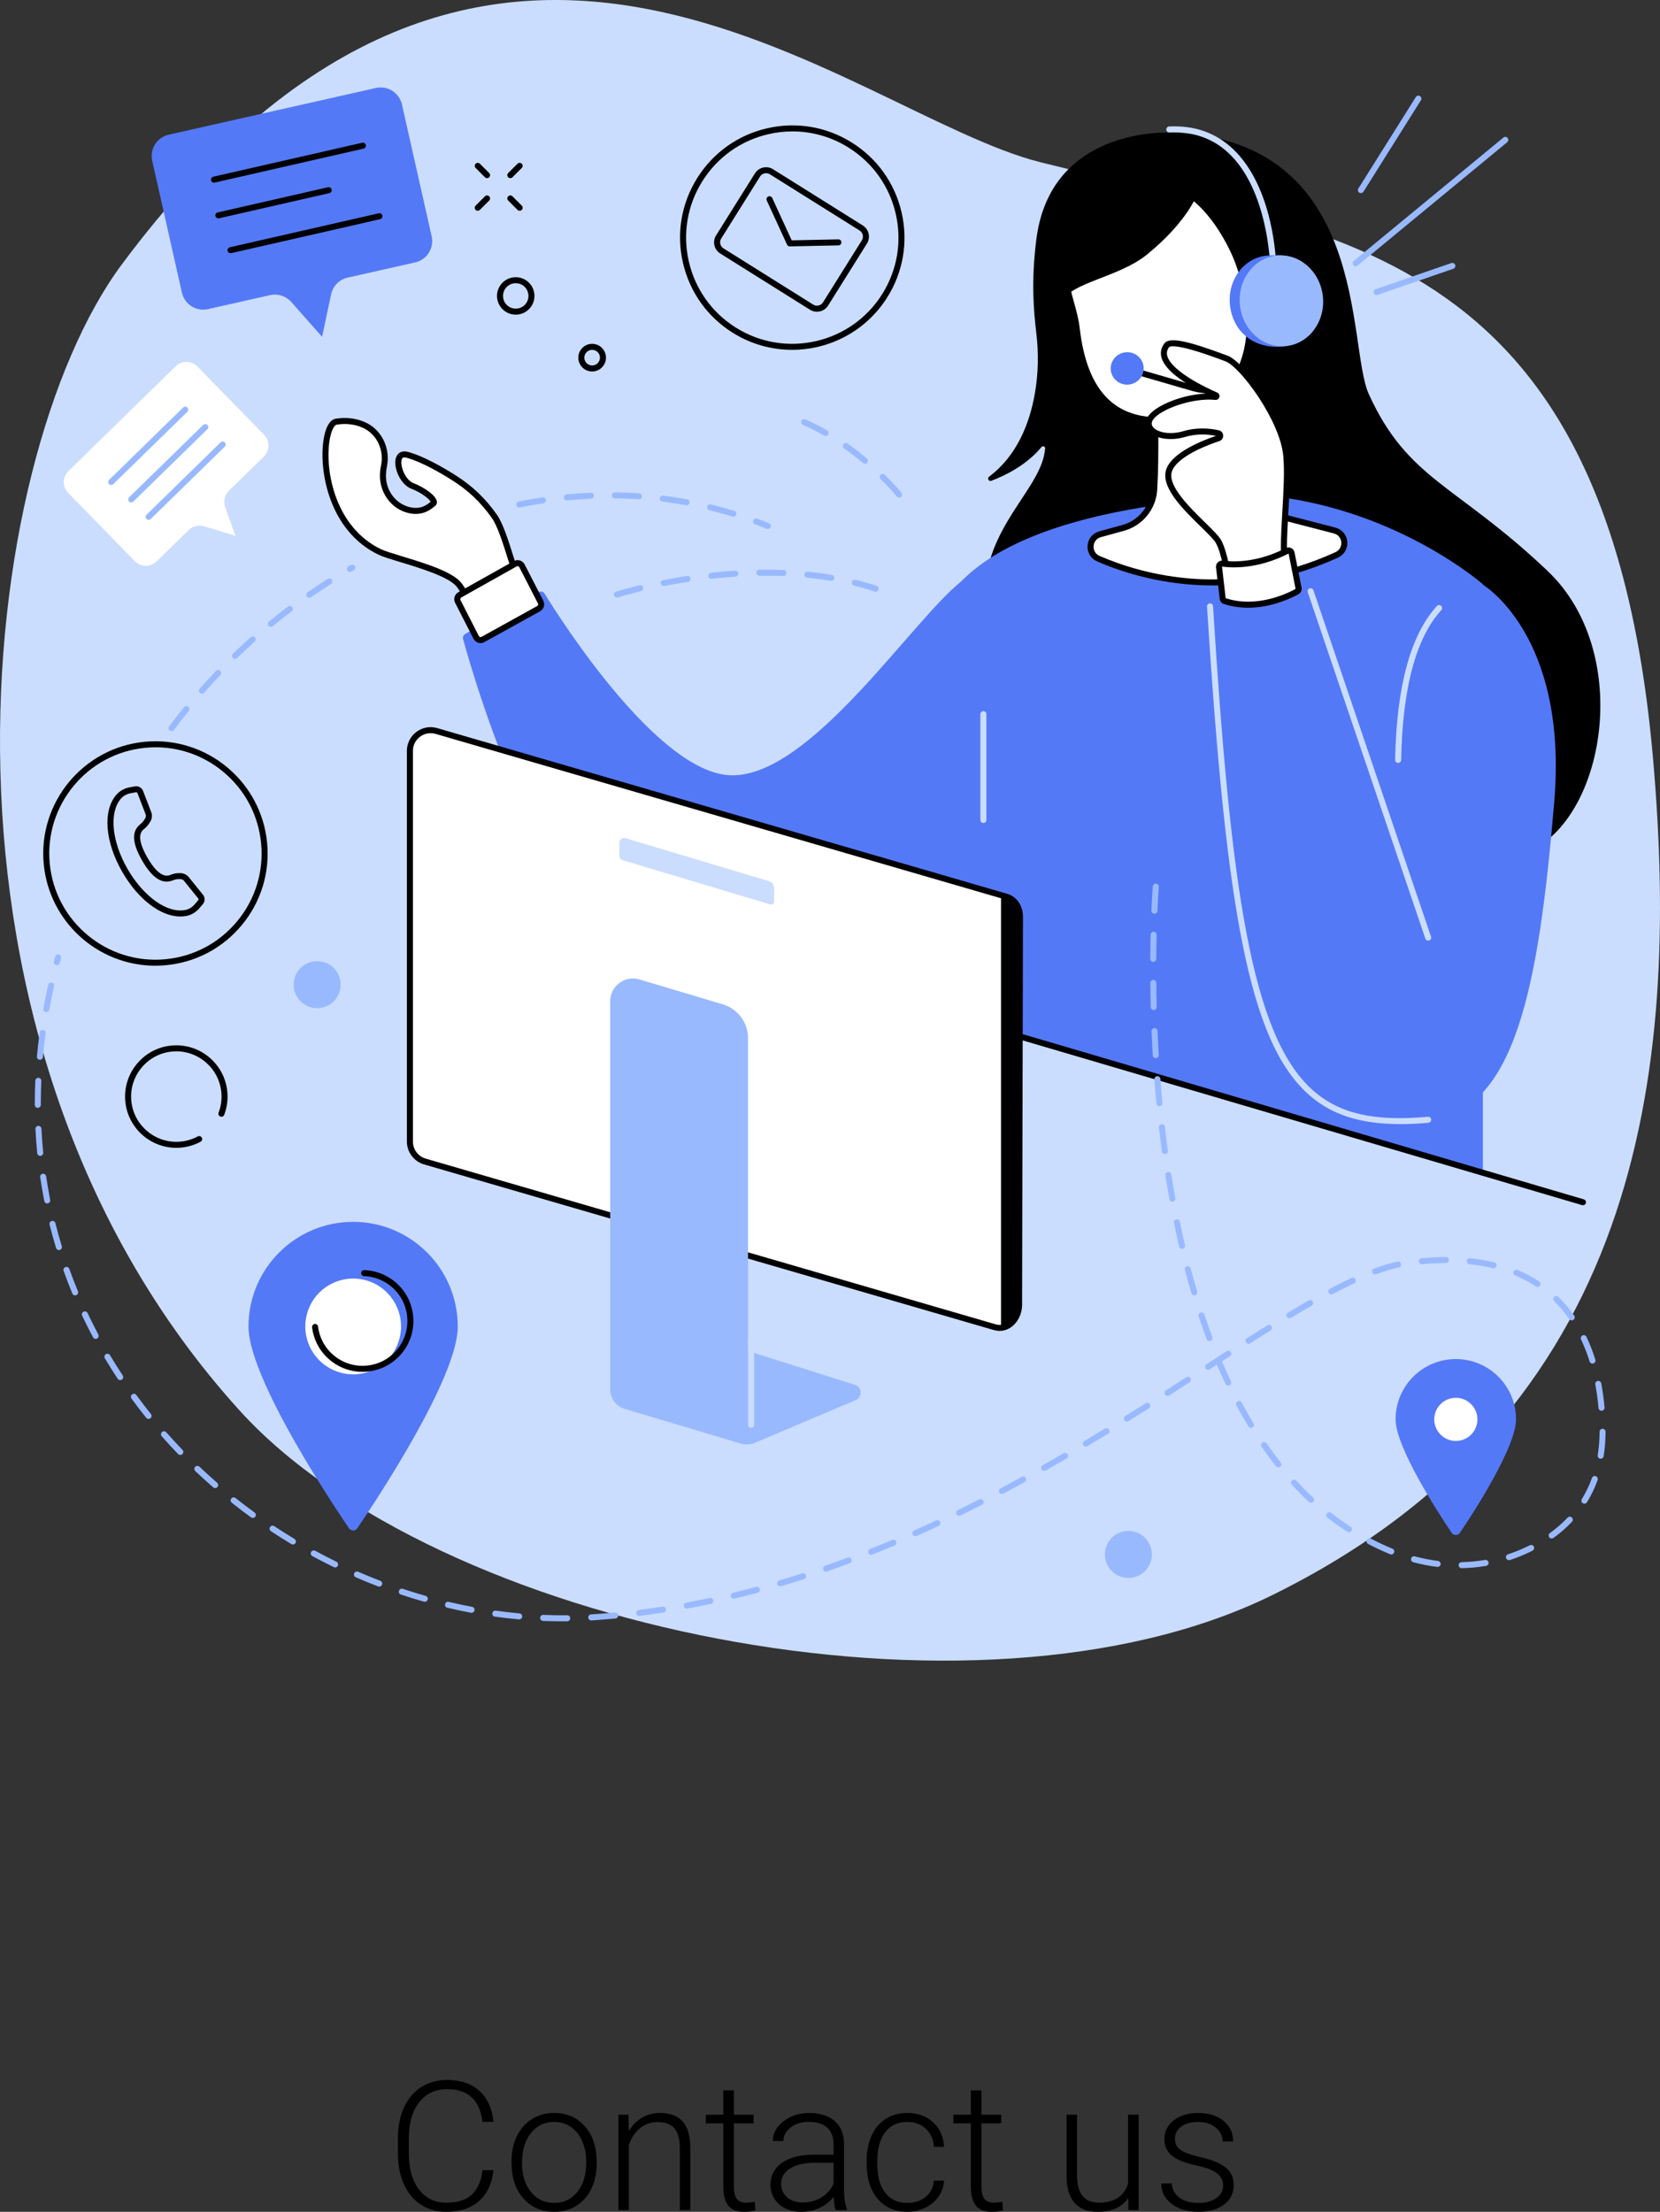 <?xml version="1.0" encoding="UTF-8"?><svg id="Layer_2" xmlns="http://www.w3.org/2000/svg" viewBox="0 0 828.01 1102.83"><rect x="0" y="0" width="828.01" height="1102.83" fill="#333333" stroke="none"/><defs><style>.cls-1{fill:#99b9ff;}.cls-2{fill:#fff;}.cls-3{fill:#caddff;}.cls-4{fill:#5479f7;}</style></defs><g id="Text"><path d="M246.14,1082c-.73,6.74-3.14,11.89-7.23,15.47-4.09,3.57-9.53,5.36-16.33,5.36-4.75,0-8.94-1.19-12.59-3.56-3.65-2.37-6.47-5.73-8.46-10.09s-3-9.32-3.03-14.92v-8.31c0-5.68,1-10.72,2.99-15.12s4.86-7.79,8.59-10.17c3.74-2.39,8.04-3.58,12.9-3.58,6.86,0,12.27,1.85,16.24,5.54,3.97,3.69,6.28,8.8,6.92,15.34h-5.45c-1.35-10.87-7.25-16.3-17.71-16.3-5.8,0-10.42,2.17-13.87,6.51-3.44,4.34-5.16,10.34-5.16,17.99v7.83c0,7.39,1.68,13.28,5.03,17.68,3.35,4.4,7.89,6.6,13.6,6.6s9.92-1.35,12.79-4.06c2.87-2.71,4.64-6.77,5.32-12.19h5.45Z"/><path d="M255.15,1077.47c0-4.57.89-8.69,2.66-12.35,1.77-3.66,4.28-6.51,7.52-8.55,3.24-2.04,6.91-3.05,11.01-3.05,6.33,0,11.46,2.22,15.38,6.66,3.93,4.44,5.89,10.32,5.89,17.64v1.1c0,4.6-.89,8.74-2.66,12.41-1.77,3.68-4.27,6.51-7.49,8.5-3.22,1.99-6.9,2.99-11.03,2.99-6.3,0-11.42-2.22-15.36-6.66s-5.91-10.32-5.91-17.64v-1.05ZM260.42,1078.92c0,5.68,1.47,10.35,4.42,14,2.95,3.65,6.8,5.47,11.58,5.47s8.59-1.82,11.54-5.47c2.95-3.65,4.42-8.46,4.42-14.44v-1.01c0-3.63-.67-6.96-2.02-9.98-1.35-3.02-3.24-5.35-5.67-7.01-2.43-1.65-5.21-2.48-8.35-2.48-4.69,0-8.51,1.84-11.47,5.52-2.96,3.68-4.44,8.49-4.44,14.44v.97Z"/><path d="M313.47,1054.4l.18,8.13c1.79-2.93,4.01-5.16,6.68-6.7,2.67-1.54,5.61-2.31,8.83-2.31,5.1,0,8.89,1.44,11.38,4.31,2.49,2.87,3.75,7.18,3.78,12.92v31.2h-5.23v-31.25c-.03-4.25-.93-7.41-2.7-9.49-1.77-2.08-4.61-3.12-8.5-3.12-3.25,0-6.13,1.02-8.63,3.05-2.51,2.04-4.36,4.78-5.56,8.24v32.56h-5.23v-47.55h5.01Z"/><path d="M366.07,1042.23v12.17h9.84v4.31h-9.84v31.72c0,2.64.48,4.6,1.43,5.9.95,1.29,2.54,1.94,4.77,1.94.88,0,2.3-.15,4.26-.44l.22,4.27c-1.38.49-3.25.74-5.62.74-3.6,0-6.23-1.05-7.87-3.14-1.64-2.09-2.46-5.18-2.46-9.25v-31.73h-8.75v-4.31h8.75v-12.17h5.27Z"/><path d="M416.82,1101.95c-.53-1.49-.86-3.71-1.01-6.64-1.85,2.4-4.2,4.26-7.05,5.56-2.86,1.3-5.88,1.96-9.08,1.96-4.57,0-8.27-1.27-11.1-3.82-2.83-2.55-4.24-5.77-4.24-9.67,0-4.63,1.93-8.29,5.78-10.99,3.85-2.7,9.22-4.04,16.11-4.04h9.54v-5.41c0-3.4-1.05-6.07-3.14-8.02-2.1-1.95-5.15-2.92-9.16-2.92-3.66,0-6.69.94-9.1,2.81-2.4,1.88-3.6,4.13-3.6,6.77l-5.27-.04c0-3.78,1.76-7.05,5.27-9.82,3.52-2.77,7.84-4.15,12.96-4.15s9.48,1.33,12.55,3.98c3.06,2.65,4.64,6.35,4.72,11.1v22.5c0,4.6.48,8.04,1.45,10.33v.53h-5.62ZM400.3,1098.17c3.52,0,6.66-.85,9.43-2.55,2.77-1.7,4.78-3.97,6.04-6.81v-10.46h-9.4c-5.24.06-9.35,1.02-12.3,2.88-2.96,1.86-4.44,4.42-4.44,7.67,0,2.67.99,4.88,2.97,6.64,1.98,1.76,4.55,2.64,7.71,2.64Z"/><path d="M452.6,1098.39c3.66,0,6.73-1.03,9.21-3.1,2.47-2.07,3.82-4.74,4.02-8.02h5.05c-.15,2.9-1.05,5.54-2.72,7.93-1.67,2.39-3.89,4.26-6.66,5.6-2.77,1.35-5.73,2.02-8.9,2.02-6.24,0-11.18-2.17-14.83-6.5-3.65-4.34-5.47-10.17-5.47-17.49v-1.58c0-4.69.82-8.83,2.46-12.44,1.64-3.6,3.99-6.39,7.05-8.35,3.06-1.96,6.64-2.94,10.75-2.94,5.21,0,9.51,1.55,12.9,4.66,3.38,3.11,5.19,7.19,5.43,12.26h-5.05c-.23-3.72-1.58-6.72-4.02-9.01-2.45-2.29-5.53-3.43-9.25-3.43-4.75,0-8.43,1.71-11.05,5.14-2.62,3.43-3.93,8.23-3.93,14.41v1.54c0,6.06,1.31,10.8,3.93,14.19,2.62,3.4,6.32,5.1,11.1,5.1Z"/><path d="M489.55,1042.23v12.17h9.84v4.31h-9.84v31.72c0,2.64.48,4.6,1.43,5.9.95,1.29,2.54,1.94,4.77,1.94.88,0,2.3-.15,4.26-.44l.22,4.27c-1.38.49-3.25.74-5.62.74-3.6,0-6.23-1.05-7.87-3.14-1.64-2.09-2.46-5.18-2.46-9.25v-31.73h-8.75v-4.31h8.75v-12.17h5.27Z"/><path d="M562.77,1095.93c-3.16,4.6-8.22,6.9-15.16,6.9-5.07,0-8.92-1.47-11.56-4.42-2.64-2.94-3.98-7.3-4.04-13.07v-30.94h5.23v30.28c0,9.05,3.66,13.58,10.99,13.58s12.44-3.15,14.46-9.45v-34.41h5.27v47.55h-5.1l-.09-6.02Z"/><path d="M610.1,1089.86c0-2.61-1.05-4.7-3.14-6.28-2.09-1.58-5.25-2.82-9.47-3.71-4.22-.89-7.49-1.92-9.82-3.08-2.33-1.16-4.06-2.57-5.19-4.24-1.13-1.67-1.69-3.69-1.69-6.06,0-3.75,1.57-6.85,4.7-9.29,3.13-2.45,7.15-3.67,12.04-3.67,5.3,0,9.56,1.31,12.77,3.93,3.21,2.62,4.81,6.04,4.81,10.26h-5.27c0-2.78-1.16-5.1-3.49-6.94-2.33-1.85-5.27-2.77-8.81-2.77s-6.23.77-8.33,2.31c-2.09,1.54-3.14,3.54-3.14,6s.87,4.21,2.61,5.52c1.74,1.3,4.92,2.5,9.54,3.58,4.61,1.08,8.07,2.24,10.37,3.47,2.3,1.23,4.01,2.71,5.12,4.44,1.11,1.73,1.67,3.82,1.67,6.28,0,4.01-1.62,7.22-4.86,9.62-3.24,2.4-7.46,3.6-12.68,3.6-5.54,0-10.03-1.34-13.47-4.02s-5.16-6.07-5.16-10.17h5.27c.21,3.08,1.5,5.47,3.89,7.19,2.39,1.71,5.54,2.57,9.47,2.57,3.66,0,6.62-.81,8.88-2.42,2.26-1.61,3.38-3.65,3.38-6.11Z"/></g><g id="Illustration"><g id="Contact_us"><path class="cls-3" d="M634.25,795.5c-147.83,72.56-416.93,15.71-514.8-92.28C-47.95,518.52-11.58,229.11,60.73,131.89c184-247.38,361.61-75.45,458.03-51.05,142.24,35.99,283.04,36.77,305.79,297.56,13.7,157.07-6.31,326.79-190.3,417.1Z"/><path d="M772,284.73c-45.61-43.33-69.72-45.28-89.27-88.29-10.99-24.17.98-126.41-97.74-130.32-12.73-.5-61.68,2.17-68.09,53.43-2.58,20.65-1.35,35.02.02,46.59,1.18,9.98,1.01,20.09-.72,29.99-2.55,14.59-8.72,30.98-22.84,41.54-1.09.82-.15,2.54,1.13,2.05,7.33-2.78,17.65-7.96,25.02-16.83.65-.79,1.93-.23,1.8.78-.06.47-.12.95-.18,1.43-2.84,21.67-37.79,43.33-28.02,85.36,9.77,42.03,233.92,131.95,271.06,113.38,37.14-18.57,49.84-99.2,7.82-139.11Z"/><path class="cls-4" d="M739.69,291.34s-41.39-36.42-104.31-43.87c0,0-109.27-.83-153.15,39.74s-70.36,131.62-67.88,199.51l325.33,98.51v-293.88Z"/><path class="cls-4" d="M605.99,301.69s26.08,6.62,45.12-7.45l51.33,152.32s-25.27-144.14,36.82-155.31c0,0,43,24.92,36,108.49-7.7,91.87-19.42,154.85-62.88,158.58-43.46,3.73-94.79-12.83-106.38-256.62Z"/><path class="cls-4" d="M232.01,316.13l36.64-20.92c1.04-.59,2.35-.26,2.98.76,7.94,12.88,56.73,89.65,92.98,90.6,39.57,1.04,90.4-77.42,114.75-96.56l32.41,104.5s-61.13,85.95-171.72,90.16c-61.42,2.34-104.3-148.54-109.07-166.04-.26-.97.16-2,1.04-2.5Z"/><path class="cls-3" d="M698.48,560.48c-19.65,0-33.85-4.51-45-14.09-15.5-13.31-25.93-36.79-33.79-76.14-7.22-36.16-12.5-86.35-17.62-167.83-.05-.83.58-1.54,1.4-1.59.81-.05,1.54.58,1.59,1.4,8.76,139.28,18.96,214.93,50.37,241.89,13.16,11.3,30.15,15.1,56.81,12.71.81-.07,1.55.54,1.63,1.36.07.82-.54,1.55-1.36,1.63-4.96.44-9.63.67-14.02.67Z"/><path class="cls-3" d="M712.38,469c-.62,0-1.21-.39-1.42-1.02l-58.64-172.67c-.27-.78.15-1.64.94-1.9.78-.27,1.64.15,1.9.94l58.64,172.67c.27.78-.15,1.64-.94,1.9-.16.05-.32.08-.48.08Z"/><path class="cls-3" d="M697.4,380.39s-.02,0-.03,0c-.83-.01-1.49-.7-1.47-1.53.67-36.52,7.67-62.32,20.81-76.68.56-.61,1.51-.65,2.12-.09.61.56.65,1.51.09,2.12-12.63,13.81-19.37,38.94-20.02,74.71-.02.82-.68,1.47-1.5,1.47Z"/><path class="cls-3" d="M490.51,410.35c-.83,0-1.5-.67-1.5-1.5v-52.78c0-.83.67-1.5,1.5-1.5s1.5.67,1.5,1.5v52.78c0,.83-.67,1.5-1.5,1.5Z"/><path class="cls-2" d="M575.87,196.44s1.04,28.66-.16,47.77c-.56,9.01-6.84,16.64-15.54,19.02l-11.44,3.14c-5.9,1.62-6.48,9.75-.87,12.18,22.12,9.61,66.59,21.89,118.85-1.85,5.58-2.53,4.92-10.64-1.01-12.18l-22.54-5.84c-8.37-2.17-14.59-9.22-15.7-17.8l-8.59-66.59-43,22.15Z"/><path d="M605.06,291.91c-24.9,0-45.11-6.47-57.8-11.98-3.15-1.37-5.02-4.46-4.78-7.88.24-3.42,2.54-6.22,5.85-7.13l11.44-3.14c8.11-2.22,13.91-9.32,14.44-17.67,1.18-18.82.17-47.34.16-47.62l-.03-.95,45.75-23.57,8.87,68.71c1.04,8.02,6.76,14.51,14.58,16.54l22.54,5.84c3.31.86,5.64,3.61,5.94,7.01.3,3.43-1.54,6.56-4.68,7.99-22.57,10.26-43.72,13.85-62.27,13.85ZM577.4,197.34c.16,5.15.87,29.96-.19,46.97-.6,9.62-7.29,17.81-16.64,20.37l-11.44,3.14c-2.51.69-3.53,2.75-3.65,4.44s.6,3.88,2.98,4.92c21.68,9.42,65.8,21.7,117.63-1.84,2.39-1.09,3.08-3.29,2.93-5-.15-1.68-1.19-3.72-3.7-4.37l-22.54-5.84c-9.02-2.34-15.62-9.82-16.81-19.06l-8.32-64.47-40.26,20.74Z"/><path class="cls-2" d="M545.72,103.25c-9.08,9.61-13.79,22.54-13.76,35.77.02,7.51,3.94,14.77,5.14,25.01,3.1,26.39,14.28,47.47,44.83,45.4,0,0,36.67-1.99,41.15-41.32,0,0,2.15-19.82-6.81-40.73-6.02-14.04-23.06-42.41-49.44-36.43-9.07,2.05-15.96,6.87-21.1,12.31Z"/><path d="M577.88,211.06c-24.4,0-38.62-15.74-42.27-46.86-.55-4.72-1.68-8.73-2.78-12.62-1.21-4.31-2.36-8.39-2.37-12.56-.03-14.03,5-27.1,14.17-36.8,6.22-6.58,13.58-10.87,21.86-12.74,30.51-6.91,47.96,29.86,51.15,37.3,9.01,21.03,7.01,40.66,6.92,41.48-4.57,40.13-42.18,42.63-42.56,42.65-1.41.1-2.78.14-4.12.14ZM546.81,104.28c-8.64,9.14-13.38,21.48-13.35,34.73,0,3.76,1.05,7.46,2.26,11.75,1.07,3.81,2.29,8.13,2.87,13.08,3.68,31.39,17.82,45.8,43.23,44.07,1.46-.08,35.48-2.43,39.76-39.99.02-.19,1.99-19.69-6.7-39.97-3.03-7.06-19.54-41.94-47.73-35.56-7.7,1.74-14.54,5.74-20.34,11.88Z"/><path d="M597.69,95.42s-3.91,13.72-25.39,31.36c-13.94,11.45-38.21,14.06-42.31,23.4,0,0-14.93-56.75,33.35-63.22,48.29-6.47,34.35,8.46,34.35,8.46Z"/><path d="M789.59,600.94c-.14,0-.28-.02-.42-.06l-292.23-86.01c-.79-.23-1.25-1.07-1.02-1.86.23-.79,1.07-1.25,1.86-1.02l292.23,86.01c.79.23,1.25,1.07,1.02,1.86-.19.65-.79,1.08-1.44,1.08Z"/><path class="cls-2" d="M261.34,297c-5.06-10.99-9.57-32.21-14.72-39.5-5.14-7.29-11.18-13.61-20.79-19.64-4.93-3.1-15.01-9.03-22.73-11.1-7.72-2.07-4.35,12.84,2.58,15.51,6.92,2.67,12.26,7.55,10.36,8.86-1.32.91-4.99,4.88-12.06,3.18-7.92-1.9-13.17-9.36-12.97-17.5.03-1.41.18-2.84.47-4.23,1.83-8.5-2.17-17.33-10.16-20.77-3.78-1.62-8.32-2.44-13.65-1.56-8.45,1.4-10.46,49.47,21.73,64.95,6.66,3.21,34.1,8.85,39.75,16.64,5.65,7.79,9.71,18.79,9.71,18.79l22.47-13.63Z"/><path d="M238.09,312.86l-.63-1.71c-.04-.11-4.06-10.9-9.51-18.42-3.62-4.99-18.43-9.49-28.23-12.46-4.92-1.49-8.81-2.67-10.96-3.71-24.25-11.66-29.7-41.02-27.45-56.79.94-6.59,3.12-10.49,6.12-10.99,5.09-.84,9.97-.28,14.49,1.66,8.41,3.62,13.05,13.06,11.03,22.46-.26,1.2-.41,2.53-.44,3.95-.18,7.59,4.79,14.32,11.82,16.01,5.49,1.32,8.54-1.12,10.18-2.43.11-.09.22-.17.32-.25-.64-1.21-4.16-4.37-9.69-6.5-5.58-2.15-9.13-10.82-7.61-15.48.84-2.58,3.07-3.66,5.96-2.89,7.84,2.1,17.86,7.97,23.14,11.28,8.78,5.51,15.33,11.69,21.22,20.05,3.07,4.35,5.77,12.94,8.62,22.03,2.02,6.43,4.1,13.08,6.23,17.71l.56,1.22-25.17,15.27ZM171.97,211.4c-1.33,0-2.67.11-4.04.34-1,.17-2.8,2.55-3.64,8.46-2.14,14.93,2.97,42.69,25.78,53.66,1.94.93,5.92,2.14,10.53,3.54,11.39,3.46,25.57,7.76,29.78,13.57,4.44,6.12,7.86,14.03,9.24,17.46l19.82-12.02c-2.02-4.69-3.95-10.85-5.83-16.84-2.66-8.47-5.41-17.23-8.21-21.2-5.73-8.12-11.82-13.88-20.37-19.24-5.13-3.22-14.86-8.93-22.32-10.92-1.73-.46-2.11.23-2.33.92-.96,2.95,1.67,10.14,5.84,11.75,5.34,2.06,11.33,6.17,11.69,9.21.11.93-.26,1.77-1.01,2.29-.14.1-.31.23-.51.39-1.75,1.4-5.84,4.67-12.75,3.01-8.4-2.02-14.34-10-14.12-19,.04-1.61.21-3.13.51-4.51,1.72-8-2.18-16.02-9.28-19.07-2.78-1.19-5.72-1.79-8.77-1.79Z"/><path class="cls-2" d="M229.35,296.59l27.62-15.5c1.22-.69,2.77-.22,3.41,1.03l9.29,18.06c.61,1.19.17,2.65-1,3.3l-27.75,15.36c-1.22.68-2.76.21-3.4-1.04l-9.16-17.92c-.6-1.18-.17-2.63.99-3.28Z"/><path d="M239.72,320.65c-.39,0-.78-.06-1.17-.18-1.04-.32-1.88-1.03-2.38-1.99l-9.16-17.92c-.98-1.91-.27-4.22,1.59-5.27l27.62-15.5c.95-.53,2.05-.65,3.09-.34,1.04.31,1.89,1.02,2.39,1.99l9.29,18.06c.99,1.92.28,4.25-1.61,5.29l-27.75,15.36c-.6.33-1.25.5-1.92.5ZM258.17,282.28c-.16,0-.33.04-.47.13l-27.62,15.5c-.46.26-.63.82-.39,1.29l9.16,17.92c.12.24.33.41.58.49.25.08.52.05.76-.08l27.75-15.36c.46-.26.64-.83.39-1.3l-9.29-18.06c-.12-.24-.33-.41-.59-.49-.09-.03-.19-.04-.28-.04Z"/><path d="M603.34,196.16c-2.89,0-5.83-.4-8.74-1.25l-29.68-8.61.84-2.88,29.68,8.61c13.25,3.84,27.2-2.39,33.18-14.82l6.05-12.58,2.7,1.3-6.05,12.58c-5.31,11.03-16.28,17.65-27.98,17.65Z"/><path class="cls-3" d="M635.03,133.76c-.81,0-1.48-.65-1.5-1.47,0-.37-1.04-37.64-20.82-56.06-7.87-7.33-17.76-10.75-29.38-10.18-.86.05-1.53-.6-1.57-1.42-.04-.83.6-1.53,1.42-1.57,12.46-.62,23.09,3.08,31.58,10.99,20.71,19.29,21.73,56.6,21.77,58.18.02.83-.64,1.51-1.47,1.53-.01,0-.02,0-.03,0Z"/><path class="cls-4" d="M554.08,184.73c-.56-4.43,2.64-8.49,7.15-9.06,4.51-.57,8.62,2.56,9.18,6.99.56,4.43-2.64,8.49-7.15,9.06-4.51.57-8.62-2.56-9.19-6.99Z"/><path class="cls-4" d="M613.56,152.62c-1.57-12.43,6.39-23.68,17.79-25.12,1.25-.16,5.88-.28,7.1-.19,9.89.66,14.99,9.02,16.39,20.09,1.51,11.94-3.04,23.09-13.71,25.21-.44.09-3.6.34-4.06.34-12.49.04-21.93-7.9-23.51-20.33Z"/><ellipse class="cls-1" cx="639.17" cy="150.01" rx="20.8" ry="22.69" transform="translate(-12.31 68.64) rotate(-6.09)"/><path class="cls-2" d="M581.99,172.13c2.71-3.57,21.94,3.73,29.8,6.62,7.86,2.9,28.15,30.22,29.8,48.43,1.66,18.21-3.73,48.84.41,59.6,0,0-9.93,9.11-28.56,6.62,0,0-2.07-17.38-5.79-23.59s-26.49-22.77-24.83-33.94c1.26-8.48,17.28-14.81,24.95-17.38,1.23-.41,1.15-2.19-.11-2.48-3.93-.88-10.22-1.6-16.97.4-11.18,3.31-21.11-2.07-16.56-8.28,4.09-5.57,20.5-11.48,32.21-10.24.48.05.66-.6.21-.79-9.11-4.01-31.9-15.3-24.56-24.98Z"/><path d="M619.83,295.34c-2.06,0-4.25-.14-6.58-.45l-1.15-.15-.14-1.16c-.02-.17-2.07-17.14-5.59-23-1.05-1.75-3.99-4.63-7.39-7.96-8.42-8.24-18.89-18.49-17.64-26.97,1.31-8.82,16.04-15.19,25.23-18.33-3.88-.78-9.48-1.23-15.45.54-7.63,2.26-15.6.81-18.54-3.37-1.54-2.19-1.42-4.83.34-7.24,3.73-5.09,16.68-10.47,28.25-10.98-8.86-4.32-20.01-11.03-21.84-18.1-.64-2.48-.15-4.82,1.47-6.95,2.74-3.61,13.27-.62,30.53,5.76l.99.36c8.1,2.98,29.06,30.77,30.78,49.7.72,7.95.13,18.17-.45,28.05-.72,12.45-1.47,25.32.77,31.15l.37.95-.75.69c-.38.34-8.32,7.45-23.19,7.45ZM614.78,292.06c14.26,1.56,22.96-3.92,25.46-5.78-2.04-6.69-1.34-18.69-.6-31.35.57-9.77,1.16-19.88.46-27.61-1.6-17.62-21.46-44.44-28.83-47.16l-.99-.37c-4.25-1.57-10.68-3.95-16.45-5.53-9.46-2.61-10.64-1.24-10.65-1.22-1.05,1.38-1.36,2.82-.96,4.38,1.34,5.19,10.66,12.03,24.92,18.32.87.39,1.33,1.33,1.08,2.25-.24.92-1.11,1.51-2.06,1.41-11.16-1.18-27.09,4.52-30.84,9.63-1.01,1.38-1.11,2.6-.31,3.74,1.88,2.68,8.24,4.29,15.23,2.22,6.99-2.07,13.49-1.38,17.72-.43,1.23.28,2.1,1.31,2.17,2.57.06,1.27-.7,2.39-1.9,2.79-14.19,4.75-23.14,10.79-23.94,16.17-1.03,6.96,9.26,17.04,16.77,24.39,3.7,3.62,6.62,6.48,7.87,8.56,3.31,5.52,5.3,18.94,5.85,23.02Z"/><path class="cls-2" d="M609.8,281.02c4.69.66,17.15,1.33,32.21-6.4.92-.47,2.03.08,2.23,1.09l3.5,17.57c.13.67-.18,1.34-.77,1.67-4.06,2.23-19.95,10-36.04,4.78-.58-.19-.99-.71-1.06-1.31l-1.83-15.67c-.12-1.02.75-1.87,1.76-1.73Z"/><path d="M622.48,303.01c-3.87,0-7.93-.52-12.01-1.85-1.13-.37-1.95-1.37-2.09-2.56l-1.83-15.67c-.11-.95.22-1.88.9-2.55.68-.67,1.61-.97,2.56-.84,4.52.63,16.63,1.29,31.32-6.25.86-.44,1.85-.45,2.71-.03.87.42,1.48,1.21,1.67,2.16l3.5,17.57c.26,1.32-.35,2.63-1.52,3.28-3.43,1.89-13.43,6.75-25.21,6.75ZM609.58,282.51s-.02,0-.03.02l1.81,15.73c15.41,5.04,30.59-2.26,34.88-4.62l-3.47-17.63c-15.52,7.88-28.37,7.17-33.18,6.5,0,0,0,0-.01,0Z"/><path d="M395.1,174.43c-10.14,0-20.4-2.75-29.62-8.52-12.67-7.93-21.48-20.33-24.83-34.89-3.35-14.57-.82-29.56,7.12-42.23,7.93-12.67,20.33-21.48,34.89-24.83,14.57-3.35,29.57-.82,42.23,7.12,12.67,7.93,21.49,20.33,24.83,34.89,3.35,14.57.82,29.56-7.12,42.23-10.61,16.93-28.86,26.23-47.51,26.23ZM395.29,65.52c-3.98,0-7.98.45-11.95,1.36-13.79,3.17-25.51,11.51-33.02,23.5-7.51,11.99-9.9,26.18-6.74,39.97,3.17,13.79,11.51,25.51,23.5,33.02,24.74,15.5,57.49,7.98,72.99-16.76,7.51-11.99,9.9-26.18,6.74-39.97-3.17-13.79-11.51-25.51-23.5-33.02-8.53-5.35-18.19-8.1-28.01-8.1ZM349.05,89.58h0,0Z"/><path d="M407.48,155.43c-1.22,0-2.41-.34-3.47-1l-44.75-28.03c-1.49-.93-2.52-2.38-2.91-4.09-.39-1.71-.1-3.47.84-4.95l19.36-30.9c1.92-3.07,5.98-4,9.05-2.08l44.75,28.03c1.49.93,2.52,2.38,2.91,4.09.39,1.71.1,3.47-.83,4.95l-19.36,30.9c-.93,1.49-2.38,2.52-4.09,2.91-.49.11-.99.17-1.48.17ZM382.12,86.36c-.27,0-.54.03-.8.09-.93.21-1.72.77-2.22,1.58l-19.36,30.9c-.5.81-.67,1.76-.45,2.69.21.93.77,1.72,1.58,2.22l44.75,28.03c.81.51,1.76.66,2.69.45.93-.21,1.72-.77,2.22-1.58l19.36-30.9c.51-.81.67-1.76.45-2.69-.21-.93-.77-1.72-1.58-2.22l-44.75-28.03c-.57-.36-1.22-.54-1.88-.54Z"/><path d="M393.91,122.78c-.57,0-1.11-.32-1.36-.87l-10.09-21.95c-.35-.75-.02-1.64.74-1.99.75-.35,1.64-.02,1.99.74l10.09,21.96c.35.75.02,1.64-.74,1.99-.2.09-.42.14-.63.14Z"/><path d="M394.03,122.85c-.81,0-1.48-.65-1.5-1.47-.02-.83.64-1.51,1.47-1.53l24.16-.5c.82-.05,1.51.64,1.53,1.47.02.83-.64,1.51-1.47,1.53l-24.16.5s-.02,0-.03,0Z"/><path class="cls-4" d="M207.08,130.84l-33.67,7.59c-4.15.94-7.37,4.2-8.26,8.36l-4.49,21.14-15.4-17.38c-2.63-2.97-6.67-4.27-10.54-3.4l-30.97,6.98c-5.87,1.32-11.69-2.36-13.02-8.23l-14.81-65.73c-1.32-5.87,2.36-11.69,8.23-13.02l103.33-23.28c5.87-1.32,11.69,2.36,13.02,8.23l14.81,65.73c1.32,5.87-2.36,11.69-8.23,13.02Z"/><path d="M106.73,91.08c-.68,0-1.3-.47-1.46-1.17-.18-.81.32-1.61,1.13-1.8l74.28-16.94c.81-.19,1.61.32,1.8,1.13.18.81-.32,1.61-1.13,1.8l-74.28,16.94c-.11.03-.22.04-.33.04Z"/><path d="M108.9,108.89c-.68,0-1.3-.47-1.46-1.17-.18-.81.32-1.61,1.13-1.8l55.05-12.56c.81-.19,1.61.32,1.8,1.13.18.81-.32,1.61-1.13,1.8l-55.05,12.56c-.11.03-.22.04-.34.04Z"/><path d="M114.98,126.26c-.68,0-1.3-.47-1.46-1.17-.18-.81.32-1.61,1.13-1.8l74.28-16.94c.81-.19,1.61.32,1.8,1.13.18.81-.32,1.61-1.13,1.8l-74.28,16.94c-.11.03-.22.04-.34.04Z"/><path class="cls-2" d="M131.6,227.66l-17.43,17.03c-2.15,2.1-2.88,5.26-1.87,8.08l5.13,14.37-15.69-4.74c-2.68-.81-5.59-.1-7.6,1.86l-16.03,15.66c-3.04,2.97-7.9,2.91-10.87-.13l-33.25-34.02c-2.97-3.04-2.91-7.9.13-10.87l53.49-52.26c3.04-2.97,7.9-2.91,10.87.13l33.25,34.02c2.97,3.04,2.91,7.9-.13,10.87Z"/><path class="cls-1" d="M55.47,241.81c-.39,0-.78-.15-1.07-.45-.58-.59-.57-1.54.03-2.12l36.92-36.05c.59-.58,1.54-.57,2.12.03.58.59.57,1.54-.03,2.12l-36.92,36.05c-.29.28-.67.43-1.05.43Z"/><path class="cls-1" d="M65.46,250.5c-.39,0-.78-.15-1.07-.45-.58-.59-.57-1.54.03-2.12l36.92-36.05c.59-.58,1.54-.57,2.12.03.58.59.57,1.54-.03,2.12l-36.92,36.05c-.29.28-.67.43-1.05.43Z"/><path class="cls-1" d="M74.15,259.19c-.39,0-.78-.15-1.07-.45-.58-.59-.57-1.54.03-2.12l36.92-36.05c.59-.58,1.54-.57,2.12.03.58.59.57,1.54-.03,2.12l-36.92,36.05c-.29.28-.67.43-1.05.43Z"/><path d="M77.48,481.51c-28.52,0-52.95-21.78-55.67-50.73-2.88-30.72,19.77-58.06,50.49-60.94,30.72-2.88,58.06,19.77,60.94,50.48,1.4,14.88-3.09,29.41-12.62,40.92-9.54,11.51-22.98,18.62-37.86,20.01-1.77.17-3.53.25-5.27.25ZM24.8,430.5c2.73,29.07,28.6,50.51,57.67,47.78,14.08-1.32,26.81-8.05,35.83-18.94,9.02-10.89,13.27-24.65,11.95-38.73-1.32-14.08-8.05-26.81-18.94-35.83-10.89-9.02-24.65-13.27-38.73-11.94-29.07,2.73-50.51,28.6-47.78,57.67Z"/><path d="M89.94,456.98c-9.76,0-21.01-8.5-28.9-22.16-8.68-15.03-9.9-30.5-3.05-38.5,1.66-1.94,4.03-3.28,6.67-3.76l2.67-.49c1.64-.3,3.4.68,4.01,2.24l4.14,10.72c.51,1.32.34,3.22-.38,4.42l-.27.45c-.84,1.4-1.84,2.55-2.96,3.43-1.12.88-4.54,3.55,1.66,14.29,6.22,10.77,10.26,9.11,11.59,8.57,1.27-.52,2.52-.8,3.72-.82l1.21-.02c1.44-.02,3.14.79,4.02,1.88l7.22,8.94c1.05,1.3,1.03,3.31-.06,4.59l-1.8,2.11c-1.7,2-4,3.36-6.48,3.83-.98.19-1.97.28-2.99.28ZM67.94,395.01s-.05,0-.07,0l-2.67.49c-1.96.36-3.72,1.34-4.93,2.76-5.93,6.92-4.54,21.34,3.37,35.04,7.94,13.75,19.75,22.16,28.72,20.44,1.81-.35,3.5-1.35,4.76-2.83l1.8-2.12c.15-.17.15-.58.01-.75l-7.22-8.95c-.31-.38-1.12-.78-1.64-.77l-1.21.02c-.82.02-1.71.22-2.63.6-5.24,2.15-10.26-1.07-15.32-9.84-5.05-8.75-5.35-14.68-.91-18.15.83-.65,1.59-1.53,2.24-2.61l.27-.45c.25-.42.33-1.33.15-1.8l-4.13-10.72c-.08-.2-.37-.38-.6-.38Z"/><path class="cls-2" d="M496.19,661.74l-284.28-82.61c-4.41-1.28-7.45-5.33-7.45-9.92v-194.81c0-6.88,6.6-11.84,13.21-9.92l284.28,82.61c4.41,1.28,6.8,5.39,6.8,9.98l-.43,193.52c0,6.88-5.52,13.07-12.13,11.15Z"/><path d="M498.62,663.59c-.94,0-1.9-.14-2.85-.41l-284.28-82.61c-5.02-1.46-8.53-6.13-8.53-11.36v-194.81c0-3.76,1.72-7.2,4.73-9.46,3-2.26,6.8-2.95,10.4-1.9l284.28,82.61c4.79,1.39,7.88,5.88,7.88,11.42l-.43,193.52c0,4.34-1.99,8.54-5.2,10.94-1.81,1.36-3.87,2.05-6,2.05ZM496.61,660.3c2.78.81,4.91-.18,6.21-1.16,2.47-1.85,4-5.13,4-8.55l.43-193.52c0-4.24-2.19-7.52-5.71-8.54l-284.28-82.61c-2.69-.78-5.52-.27-7.77,1.42-2.24,1.68-3.53,4.26-3.53,7.06v194.81c0,3.9,2.62,7.39,6.37,8.48l284.28,82.61Z"/><path d="M501.96,447.09l-2.65-.77v215.76c5.42-.11,10.1-4.47,10.1-10.26v-194.81c0-4.6-3.04-8.64-7.45-9.92Z"/><path class="cls-1" d="M373.12,673.6v-155.96c0-7.78-5.11-14.64-12.57-16.87l-41.6-12.42c-7.27-2.17-14.58,3.27-14.58,10.86v193.54c0,4.5,2.95,8.46,7.26,9.74l57.98,17.31c2.27.68,4.7.54,6.88-.38l50.34-21.32c3.48-1.47,3.24-6.48-.36-7.62l-53.35-16.88Z"/><path class="cls-3" d="M384.19,450.95l-73.58-22.04c-1-.3-1.68-1.22-1.68-2.26v-6.42c0-1.61,1.55-2.76,3.09-2.3l71.51,21.42c1.55.47,2.62,1.89,2.62,3.51v6.63c0,1.02-.98,1.75-1.96,1.46Z"/><path class="cls-3" d="M374.64,711.93c-.83,0-1.5-.67-1.5-1.5v-42.35c0-.83.67-1.5,1.5-1.5s1.5.67,1.5,1.5v42.35c0,.83-.67,1.5-1.5,1.5Z"/><path class="cls-4" d="M228.35,661.41c0,25.37-40.44,86.35-50.13,100.59-.99,1.46-3.14,1.46-4.14,0-6.94-10.2-29.64-44.35-41.97-72.24-4.89-11.06-8.16-21.14-8.16-28.35,0-28.83,23.37-52.19,52.19-52.19s52.19,23.37,52.19,52.19Z"/><circle class="cls-2" cx="176.16" cy="661.41" r="23.87" transform="translate(-508.03 680.89) rotate(-76.72)"/><path d="M180.81,684.01c-5.44,0-10.91-1.73-15.53-5.32-5.35-4.15-8.77-10.14-9.61-16.87-.1-.82.48-1.57,1.3-1.68.82-.1,1.57.48,1.68,1.3.75,5.93,3.76,11.21,8.48,14.87,9.74,7.56,23.82,5.79,31.38-3.95,3.66-4.72,5.27-10.58,4.52-16.51-.75-5.93-3.76-11.21-8.48-14.87-3.75-2.91-8.23-4.53-12.96-4.69-.83-.03-1.48-.72-1.45-1.55.03-.83.71-1.47,1.55-1.45,5.36.18,10.44,2.02,14.7,5.32,5.35,4.15,8.77,10.15,9.61,16.87.85,6.72-.98,13.37-5.13,18.72-4.99,6.43-12.49,9.8-20.07,9.8Z"/><path class="cls-1" d="M678.82,96.29c-.27,0-.55-.07-.8-.23-.7-.44-.91-1.37-.47-2.07l28.67-45.61c.44-.7,1.37-.91,2.07-.47.7.44.91,1.37.47,2.07l-28.67,45.61c-.28.45-.77.7-1.27.7Z"/><path class="cls-1" d="M676.21,132.78c-.43,0-.86-.19-1.16-.55-.53-.64-.44-1.58.2-2.11l74.64-61.53c.64-.53,1.58-.44,2.11.2.53.64.44,1.58-.2,2.11l-74.64,61.53c-.28.23-.62.34-.95.34Z"/><path class="cls-1" d="M686.64,147.11c-.62,0-1.2-.39-1.42-1.01-.27-.78.15-1.64.93-1.91l37.79-13.03c.78-.27,1.64.15,1.91.93.27.78-.15,1.64-.93,1.91l-37.79,13.03c-.16.06-.33.08-.49.08Z"/><path d="M257.25,156.89c-5.15,0-9.34-4.19-9.34-9.34s4.19-9.34,9.34-9.34,9.34,4.19,9.34,9.34-4.19,9.34-9.34,9.34ZM257.25,141.21c-3.5,0-6.34,2.84-6.34,6.34s2.84,6.34,6.34,6.34,6.34-2.84,6.34-6.34-2.84-6.34-6.34-6.34Z"/><path d="M295.36,185.23c-3.81,0-6.9-3.1-6.9-6.9s3.1-6.9,6.9-6.9,6.9,3.1,6.9,6.9-3.1,6.9-6.9,6.9ZM295.36,174.43c-2.15,0-3.9,1.75-3.9,3.9s1.75,3.9,3.9,3.9,3.9-1.75,3.9-3.9-1.75-3.9-3.9-3.9Z"/><path d="M87.93,572.31c-13.02,0-24.18-9.95-25.43-23.17-1.32-14.03,9.03-26.52,23.06-27.83,14.04-1.31,26.52,9.03,27.83,23.06.37,3.94-.15,7.8-1.55,11.48-.29.77-1.16,1.16-1.94.87-.77-.29-1.16-1.16-.87-1.94,1.24-3.24,1.7-6.65,1.37-10.13-1.16-12.38-12.19-21.51-24.56-20.35-12.38,1.16-21.51,12.18-20.35,24.56,1.16,12.38,12.18,21.51,24.56,20.35,3.03-.28,5.92-1.15,8.58-2.58.73-.39,1.64-.12,2.03.61.39.73.12,1.64-.61,2.03-3.01,1.62-6.28,2.61-9.72,2.93-.81.08-1.61.11-2.41.11Z"/><circle class="cls-1" cx="158.2" cy="490.95" r="11.73" transform="translate(-300.82 255.66) rotate(-45)"/><circle class="cls-1" cx="562.84" cy="775.04" r="11.73"/><path d="M242.94,88.83c-.38,0-.77-.15-1.06-.44l-4.64-4.64c-.59-.59-.59-1.54,0-2.12.59-.59,1.54-.59,2.12,0l4.64,4.64c.59.59.59,1.54,0,2.12-.29.29-.68.44-1.06.44Z"/><path d="M259.2,105.09c-.38,0-.77-.15-1.06-.44l-4.64-4.64c-.59-.59-.59-1.54,0-2.12.58-.59,1.54-.59,2.12,0l4.64,4.64c.59.59.59,1.54,0,2.12-.29.29-.68.44-1.06.44Z"/><path d="M238.3,105.09c-.38,0-.77-.15-1.06-.44-.59-.59-.59-1.54,0-2.12l4.64-4.64c.59-.59,1.54-.59,2.12,0,.59.59.59,1.54,0,2.12l-4.64,4.64c-.29.29-.68.44-1.06.44Z"/><path d="M254.56,88.83c-.38,0-.77-.15-1.06-.44-.59-.59-.59-1.54,0-2.12l4.64-4.64c.59-.59,1.54-.59,2.12,0,.59.59.59,1.54,0,2.12l-4.64,4.64c-.29.29-.68.44-1.06.44Z"/><path class="cls-1" d="M383,263.75c-.19,0-.38-.04-.56-.11-1.93-.78-3.89-1.53-5.83-2.25-.78-.29-1.17-1.15-.89-1.93.29-.78,1.15-1.17,1.93-.89,1.96.73,3.95,1.49,5.91,2.28.77.31,1.14,1.18.83,1.95-.24.58-.8.94-1.39.94ZM365.77,257.64c-.15,0-.29-.02-.44-.07-3.78-1.16-7.65-2.23-11.48-3.17-.8-.2-1.3-1.01-1.1-1.81.2-.8,1.01-1.3,1.81-1.1,3.89.95,7.81,2.03,11.65,3.21.79.24,1.24,1.08.99,1.87-.2.65-.79,1.06-1.43,1.06ZM259.01,253.04c-.7,0-1.33-.49-1.47-1.21-.16-.81.37-1.6,1.18-1.77,3.96-.79,7.96-1.49,11.89-2.07.82-.12,1.58.44,1.7,1.26.12.82-.44,1.58-1.26,1.7-3.89.58-7.84,1.27-11.75,2.05-.1.02-.2.03-.3.03ZM342.48,251.94c-.09,0-.18,0-.27-.03-3.88-.72-7.84-1.33-11.77-1.82-.82-.1-1.4-.85-1.3-1.67.1-.82.86-1.4,1.67-1.3,3.98.5,8,1.12,11.94,1.85.81.15,1.35.93,1.2,1.75-.13.72-.76,1.23-1.47,1.23ZM282.74,249.51c-.76,0-1.42-.58-1.49-1.36-.08-.82.52-1.56,1.35-1.64,4.01-.39,8.06-.67,12.05-.85.84-.04,1.53.61,1.56,1.43.04.83-.61,1.53-1.43,1.56-3.93.17-7.93.45-11.89.84-.05,0-.1,0-.15,0ZM318.69,248.95s-.07,0-.1,0c-3.93-.27-7.93-.42-11.9-.47-.83,0-1.49-.69-1.48-1.52,0-.83.68-1.52,1.52-1.48,4.02.05,8.09.21,12.07.48.83.06,1.45.77,1.4,1.6-.05.79-.71,1.4-1.5,1.4Z"/><path class="cls-1" d="M85.59,364.51c-.31,0-.63-.1-.9-.3-.66-.5-.8-1.44-.3-2.1,2.4-3.21,4.9-6.41,7.42-9.51.52-.64,1.47-.74,2.11-.22.64.52.74,1.47.22,2.11-2.5,3.07-4.97,6.24-7.34,9.42-.29.39-.75.6-1.2.6ZM100.72,345.88c-.35,0-.7-.12-.99-.37-.62-.55-.68-1.5-.14-2.12,2.65-3.01,5.39-6,8.14-8.89.57-.6,1.52-.62,2.12-.05.6.57.62,1.52.05,2.12-2.73,2.86-5.44,5.83-8.06,8.81-.3.34-.71.51-1.13.51ZM117.27,328.51c-.39,0-.78-.15-1.08-.46-.58-.6-.56-1.54.03-2.12,2.88-2.79,5.85-5.55,8.83-8.22.62-.55,1.57-.5,2.12.12.55.62.5,1.57-.12,2.12-2.95,2.64-5.89,5.38-8.74,8.13-.29.28-.67.42-1.04.42ZM135.16,312.52c-.43,0-.86-.19-1.16-.55-.53-.64-.43-1.58.21-2.11,3.09-2.55,6.28-5.06,9.46-7.47.66-.5,1.6-.37,2.1.29.5.66.37,1.6-.29,2.1-3.16,2.39-6.31,4.88-9.37,7.4-.28.23-.62.34-.95.34ZM154.29,298.04c-.48,0-.94-.22-1.23-.64-.47-.68-.3-1.62.38-2.09,3.3-2.29,6.68-4.53,10.05-6.67.7-.44,1.63-.24,2.07.46.44.7.24,1.63-.46,2.07-3.34,2.12-6.68,4.34-9.94,6.6-.26.18-.56.27-.85.27ZM174.55,285.19c-.52,0-1.02-.27-1.3-.75-.41-.72-.17-1.63.55-2.05l1.13-.65c.72-.41,1.64-.16,2.05.56.41.72.16,1.64-.56,2.05l-1.12.64c-.24.14-.49.2-.75.2Z"/><path class="cls-1" d="M280.56,808.39c-3.2,0-6.46-.07-9.69-.19-.83-.03-1.47-.73-1.44-1.56.03-.83.71-1.46,1.56-1.44,3.97.16,7.97.22,11.92.18.84,0,1.51.66,1.52,1.49,0,.83-.66,1.51-1.49,1.51-.79,0-1.58.01-2.38.01ZM294.91,807.95c-.79,0-1.45-.61-1.5-1.41-.05-.83.58-1.54,1.41-1.59.69-.04,1.38-.09,2.07-.14,3.27-.23,6.59-.5,9.84-.81.83-.08,1.56.53,1.63,1.35.08.82-.53,1.56-1.35,1.63-3.28.31-6.62.59-9.92.82-.7.05-1.4.09-2.09.14-.03,0-.06,0-.09,0ZM258.97,807.42s-.09,0-.13,0c-3.98-.36-8.01-.81-11.98-1.36-.82-.11-1.39-.87-1.28-1.69.11-.82.87-1.4,1.69-1.28,3.93.54,7.91,1,11.84,1.35.83.07,1.43.8,1.36,1.63-.07.78-.72,1.37-1.49,1.37ZM318.8,805.7c-.75,0-1.39-.56-1.49-1.31-.1-.82.48-1.57,1.3-1.67,3.92-.49,7.9-1.04,11.84-1.65.81-.13,1.58.44,1.71,1.25.13.82-.44,1.58-1.25,1.71-3.97.61-7.98,1.17-11.92,1.66-.06,0-.12.01-.19.01ZM235.22,804.15c-.09,0-.18,0-.28-.03-3.93-.73-7.9-1.57-11.8-2.49-.81-.19-1.31-1-1.12-1.8.19-.81,1-1.31,1.8-1.12,3.86.91,7.78,1.73,11.66,2.46.81.15,1.35.94,1.2,1.75-.13.72-.76,1.22-1.47,1.22ZM342.51,802.06c-.71,0-1.34-.51-1.47-1.23-.15-.81.39-1.6,1.21-1.75,3.89-.71,7.84-1.49,11.73-2.31.81-.17,1.61.35,1.78,1.16.17.81-.35,1.61-1.16,1.78-3.92.83-7.89,1.61-11.81,2.32-.09.02-.18.02-.27.02ZM211.89,798.66c-.14,0-.27-.02-.41-.06-3.84-1.09-7.72-2.29-11.52-3.55-.79-.26-1.21-1.11-.95-1.9.26-.79,1.11-1.21,1.9-.95,3.76,1.25,7.59,2.43,11.39,3.51.8.23,1.26,1.06,1.03,1.85-.19.66-.79,1.09-1.44,1.09ZM365.98,797.11c-.68,0-1.29-.46-1.46-1.15-.19-.81.3-1.61,1.11-1.81,3.84-.92,7.74-1.9,11.59-2.93.8-.21,1.62.26,1.84,1.06.21.8-.26,1.62-1.06,1.84-3.88,1.03-7.8,2.03-11.67,2.95-.12.03-.23.04-.35.04ZM189.15,791.09c-.18,0-.36-.03-.54-.1-3.73-1.43-7.48-2.97-11.16-4.56-.76-.33-1.11-1.21-.78-1.97.33-.76,1.21-1.11,1.97-.78,3.63,1.58,7.35,3.1,11.04,4.51.77.3,1.16,1.16.86,1.94-.23.6-.8.96-1.4.96ZM389.17,790.93c-.65,0-1.25-.42-1.44-1.08-.23-.79.22-1.63,1.02-1.86,3.79-1.11,7.64-2.3,11.44-3.51.79-.25,1.63.18,1.89.97.25.79-.18,1.63-.97,1.89-3.82,1.23-7.69,2.41-11.5,3.53-.14.04-.28.06-.42.06ZM412.02,783.61c-.62,0-1.2-.39-1.42-1.01-.27-.78.14-1.64.93-1.91,3.72-1.29,7.51-2.65,11.26-4.05.77-.29,1.64.11,1.93.88.29.78-.11,1.64-.88,1.93-3.77,1.4-7.58,2.77-11.33,4.07-.16.06-.33.08-.49.08ZM729.07,781.89c-.81,0-1.48-.65-1.5-1.47-.02-.83.64-1.51,1.47-1.53,3.93-.08,7.87-.45,11.72-1.1.81-.14,1.59.41,1.73,1.23.14.82-.41,1.59-1.23,1.73-3.99.67-8.08,1.06-12.16,1.14,0,0-.02,0-.03,0ZM167.17,781.53c-.22,0-.44-.05-.66-.15-3.59-1.75-7.19-3.61-10.72-5.52-.73-.4-1-1.31-.6-2.03.39-.73,1.31-1,2.03-.6,3.49,1.89,7.05,3.73,10.6,5.46.74.36,1.05,1.26.69,2.01-.26.53-.79.84-1.35.84ZM717.1,781.27c-.06,0-.12,0-.19-.01-4.02-.5-8.04-1.28-11.97-2.34-.8-.22-1.27-1.04-1.06-1.84.21-.8,1.04-1.27,1.84-1.06,3.8,1.02,7.68,1.78,11.56,2.26.82.1,1.41.85,1.3,1.67-.09.76-.74,1.32-1.49,1.32ZM752.65,777.9c-.63,0-1.22-.4-1.42-1.03-.26-.79.17-1.63.96-1.89,3.37-1.1,6.68-2.45,9.86-4,.34-.16.67-.33,1.01-.5.74-.37,1.64-.08,2.02.66.37.74.08,1.64-.66,2.02-.35.18-.7.35-1.04.52-3.3,1.61-6.74,3.01-10.24,4.16-.16.05-.31.08-.47.08ZM434.52,775.25c-.6,0-1.16-.36-1.39-.95-.31-.77.07-1.64.84-1.95,3.66-1.45,7.39-2.98,11.08-4.53.77-.32,1.64.04,1.96.8.32.76-.04,1.64-.8,1.96-3.71,1.56-7.45,3.09-11.14,4.55-.18.07-.37.11-.55.11ZM693.99,775.07c-.19,0-.38-.04-.57-.11-3.73-1.54-7.42-3.26-10.98-5.13-.73-.38-1.02-1.29-.63-2.02.38-.73,1.29-1.02,2.02-.63,3.48,1.82,7.09,3.51,10.73,5.01.77.32,1.13,1.19.81,1.96-.24.58-.8.93-1.39.93ZM146.1,770.09c-.26,0-.53-.07-.77-.21-3.43-2.06-6.86-4.22-10.2-6.43-.69-.46-.88-1.39-.42-2.08.46-.69,1.39-.88,2.08-.42,3.31,2.19,6.7,4.32,10.09,6.36.71.43.94,1.35.51,2.06-.28.47-.78.73-1.29.73ZM773.98,767.1c-.46,0-.92-.22-1.22-.62-.49-.67-.33-1.61.34-2.09,3.24-2.34,6.21-4.93,8.82-7.69.57-.6,1.52-.63,2.12-.06.6.57.63,1.52.06,2.12-2.74,2.9-5.85,5.61-9.24,8.06-.27.19-.57.28-.88.28ZM456.64,765.94c-.58,0-1.12-.33-1.37-.89-.34-.76,0-1.64.76-1.98,3.6-1.6,7.26-3.27,10.9-4.96.75-.35,1.64-.03,1.99.73.35.75.03,1.64-.72,1.99-3.65,1.7-7.33,3.38-10.95,4.99-.2.09-.4.13-.61.13ZM672.8,763.96c-.28,0-.56-.08-.81-.24-3.35-2.17-6.67-4.53-9.86-7.02-.65-.51-.77-1.45-.26-2.11.51-.65,1.45-.77,2.11-.26,3.12,2.44,6.37,4.75,9.65,6.87.7.45.89,1.38.45,2.07-.29.44-.77.69-1.26.69ZM126.1,756.86c-.31,0-.61-.09-.88-.29-3.24-2.35-6.47-4.8-9.6-7.29-.65-.52-.76-1.46-.24-2.11.52-.65,1.46-.76,2.11-.24,3.1,2.46,6.29,4.88,9.5,7.21.67.49.82,1.42.33,2.1-.29.4-.75.62-1.22.62ZM478.4,755.8c-.55,0-1.09-.31-1.35-.84-.36-.74-.05-1.64.69-2.01,3.53-1.72,7.13-3.52,10.72-5.35.74-.38,1.64-.08,2.02.66.38.74.08,1.64-.66,2.02-3.6,1.83-7.22,3.64-10.76,5.37-.21.1-.44.15-.66.15ZM790.31,749.73c-.27,0-.54-.07-.79-.22-.71-.43-.93-1.36-.49-2.06,2.02-3.28,3.71-6.82,5.04-10.52.28-.78,1.14-1.19,1.92-.91.78.28,1.18,1.14.91,1.92-1.4,3.89-3.18,7.62-5.31,11.08-.28.46-.78.71-1.28.71ZM653.93,749.26c-.37,0-.73-.13-1.02-.4-2.91-2.7-5.79-5.58-8.55-8.58-.56-.61-.52-1.56.09-2.12.61-.56,1.56-.52,2.12.09,2.71,2.94,5.53,5.77,8.39,8.41.61.56.64,1.51.08,2.12-.3.32-.7.48-1.1.48ZM499.79,744.91c-.54,0-1.06-.29-1.33-.8-.39-.73-.11-1.64.62-2.03,3.48-1.84,7.03-3.75,10.55-5.68.73-.4,1.64-.13,2.04.59.4.73.13,1.64-.59,2.04-3.53,1.93-7.09,3.85-10.59,5.7-.22.12-.46.17-.7.17ZM107.32,741.95c-.35,0-.7-.12-.98-.37-3.02-2.63-6.03-5.35-8.93-8.1-.6-.57-.63-1.52-.06-2.12.57-.6,1.52-.63,2.12-.06,2.87,2.72,5.84,5.42,8.83,8.01.63.54.69,1.49.15,2.12-.3.34-.71.52-1.13.52ZM520.85,733.38c-.52,0-1.03-.27-1.31-.76-.41-.72-.15-1.64.57-2.04,3.39-1.92,6.89-3.92,10.4-5.97.71-.42,1.63-.18,2.05.54.42.72.17,1.63-.54,2.05-3.52,2.05-7.03,4.06-10.43,5.98-.23.13-.49.19-.74.19ZM637.67,731.66c-.44,0-.88-.19-1.17-.57-2.46-3.08-4.88-6.35-7.21-9.71-.47-.68-.3-1.62.38-2.09.68-.47,1.62-.3,2.09.38,2.29,3.3,4.67,6.51,7.09,9.55.52.65.41,1.59-.24,2.11-.28.22-.61.33-.93.33ZM798.44,727.33c-.08,0-.16,0-.24-.02-.82-.13-1.38-.9-1.25-1.72.59-3.72.91-7.66.92-11.71,0-.83.67-1.49,1.5-1.49h0c.83,0,1.5.68,1.49,1.51-.02,4.2-.34,8.3-.96,12.17-.12.74-.76,1.26-1.48,1.26ZM89.93,725.45c-.39,0-.79-.15-1.08-.46-2.78-2.88-5.53-5.86-8.17-8.86-.55-.62-.49-1.57.13-2.12.62-.55,1.57-.49,2.12.13,2.61,2.96,5.33,5.91,8.08,8.76.58.6.56,1.55-.04,2.12-.29.28-.67.42-1.04.42ZM541.61,721.3c-.51,0-1.01-.26-1.29-.73-.42-.71-.19-1.63.52-2.06,3.46-2.07,6.88-4.13,10.27-6.2.71-.43,1.63-.21,2.06.5.43.71.21,1.63-.5,2.06-3.39,2.07-6.82,4.14-10.29,6.21-.24.14-.51.21-.77.21ZM623.99,711.97c-.51,0-1-.26-1.28-.72-2.05-3.37-4.06-6.9-5.99-10.49-.39-.73-.12-1.64.61-2.03.73-.39,1.64-.12,2.03.61,1.9,3.54,3.89,7.02,5.91,10.35.43.71.21,1.63-.5,2.06-.24.15-.51.22-.78.22ZM562.1,708.8c-.5,0-.99-.25-1.27-.71-.44-.7-.22-1.63.48-2.07,3.43-2.13,6.82-4.26,10.16-6.37.7-.44,1.63-.23,2.07.47.44.7.23,1.63-.47,2.07-3.35,2.12-6.74,4.25-10.18,6.39-.25.15-.52.23-.79.23ZM74.09,707.47c-.44,0-.87-.19-1.17-.56-2.51-3.12-4.98-6.34-7.33-9.57-.49-.67-.34-1.61.33-2.1.67-.49,1.61-.34,2.1.33,2.33,3.19,4.77,6.37,7.25,9.46.52.65.42,1.59-.23,2.11-.28.22-.61.33-.94.33ZM798.84,703.4c-.77,0-1.42-.59-1.49-1.37-.36-4.03-.9-7.98-1.6-11.74-.15-.81.38-1.6,1.2-1.75.82-.15,1.6.38,1.75,1.2.72,3.85,1.28,7.9,1.64,12.03.07.83-.54,1.55-1.36,1.63-.04,0-.09,0-.13,0ZM582.41,695.97c-.49,0-.98-.24-1.26-.69-.45-.7-.24-1.63.46-2.07,3.42-2.18,6.78-4.35,10.1-6.48.7-.45,1.62-.25,2.07.45.45.7.25,1.62-.45,2.07-3.32,2.14-6.69,4.3-10.11,6.49-.25.16-.53.24-.81.24ZM612.64,690.83c-.56,0-1.1-.32-1.36-.86-1.47-3.1-2.91-6.3-4.3-9.54-1.18.76-2.38,1.53-3.57,2.31-.69.45-1.62.25-2.07-.45-.45-.7-.25-1.62.45-2.07,3.42-2.21,6.79-4.38,10.09-6.51.7-.45,1.62-.25,2.07.45.45.7.25,1.62-.45,2.07-1.31.84-2.63,1.69-3.96,2.55,1.43,3.37,2.93,6.7,4.45,9.91.35.75.04,1.64-.71,2-.21.1-.43.15-.64.15ZM59.96,688.13c-.49,0-.96-.24-1.25-.67-2.21-3.34-4.36-6.77-6.41-10.2-.42-.71-.19-1.63.52-2.06.71-.42,1.63-.19,2.06.52,2.02,3.39,4.15,6.78,6.33,10.08.46.69.27,1.62-.42,2.08-.25.17-.54.25-.83.25ZM794.33,679.88c-.64,0-1.23-.41-1.43-1.05-1.2-3.85-2.64-7.54-4.27-10.97-.35-.75-.04-1.64.71-2,.75-.35,1.64-.04,2,.71,1.69,3.56,3.18,7.38,4.42,11.37.25.79-.19,1.63-.98,1.88-.15.05-.3.07-.45.07ZM622.81,669.99c-.5,0-.98-.25-1.27-.69-.44-.7-.24-1.63.46-2.07,3.46-2.2,6.85-4.34,10.17-6.42.7-.44,1.63-.23,2.07.48.44.7.22,1.63-.48,2.07-3.31,2.07-6.7,4.2-10.15,6.4-.25.16-.53.23-.8.23ZM603.32,668.71c-.61,0-1.18-.37-1.41-.98-1.38-3.68-2.73-7.51-4.01-11.37-.26-.79.16-1.64.95-1.9.79-.26,1.64.16,1.9.95,1.27,3.83,2.61,7.62,3.98,11.27.29.78-.1,1.64-.88,1.93-.17.07-.35.1-.53.1ZM47.72,667.56c-.54,0-1.06-.29-1.33-.79-1.89-3.55-3.71-7.17-5.42-10.78-.35-.75-.03-1.64.72-2,.75-.35,1.64-.03,2,.72,1.68,3.57,3.48,7.15,5.35,10.65.39.73.11,1.64-.62,2.03-.22.12-.47.18-.7.18ZM783.99,658.33c-.47,0-.94-.22-1.23-.64-2.26-3.24-4.8-6.24-7.54-8.93-.59-.58-.6-1.53-.02-2.12.58-.59,1.53-.6,2.12-.02,2.88,2.82,5.54,5.96,7.9,9.35.47.68.31,1.61-.37,2.09-.26.18-.56.27-.86.27ZM643.2,657.29c-.51,0-1-.26-1.29-.73-.43-.71-.2-1.63.51-2.06,3.71-2.24,7.11-4.24,10.38-6.11.72-.41,1.64-.16,2.05.56.41.72.16,1.64-.56,2.05-3.25,1.86-6.62,3.85-10.32,6.08-.24.15-.51.22-.77.22ZM595.72,645.91c-.65,0-1.25-.42-1.44-1.08-1.12-3.79-2.21-7.7-3.24-11.62-.21-.8.27-1.62,1.07-1.83.8-.21,1.62.27,1.83,1.07,1.02,3.89,2.1,7.77,3.21,11.53.23.79-.22,1.63-1.01,1.86-.14.04-.29.06-.43.06ZM37.47,645.88c-.59,0-1.15-.35-1.39-.93-1.54-3.71-3-7.5-4.34-11.26-.28-.78.13-1.64.91-1.92.78-.28,1.64.13,1.92.91,1.33,3.72,2.77,7.46,4.29,11.12.32.77-.05,1.64-.81,1.96-.19.08-.38.11-.57.11ZM664.06,645.39c-.54,0-1.06-.29-1.33-.8-.39-.73-.11-1.64.62-2.03,3.81-2.01,7.45-3.83,10.82-5.39.75-.35,1.64-.02,1.99.73.35.75.02,1.64-.73,1.99-3.32,1.54-6.91,3.33-10.68,5.32-.22.12-.46.17-.7.17ZM766.94,641.69c-.28,0-.57-.08-.82-.25-3.2-2.1-6.68-3.95-10.33-5.48-.76-.32-1.12-1.2-.8-1.96.32-.76,1.2-1.12,1.96-.8,3.82,1.61,7.46,3.54,10.82,5.74.69.45.89,1.38.43,2.08-.29.44-.77.68-1.25.68ZM685.87,635.41c-.61,0-1.19-.38-1.41-.98-.29-.78.11-1.64.89-1.92,4.14-1.52,8.07-2.69,11.68-3.46.81-.17,1.61.34,1.78,1.15.17.81-.34,1.61-1.15,1.78-3.47.75-7.26,1.88-11.28,3.35-.17.06-.34.09-.52.09ZM744.98,632.36c-.12,0-.24-.01-.35-.04-3.68-.89-7.59-1.56-11.61-1.98-.82-.09-1.42-.82-1.34-1.65.09-.82.84-1.42,1.65-1.33,4.16.44,8.2,1.13,12.01,2.05.8.2,1.3,1.01,1.1,1.81-.17.69-.78,1.15-1.46,1.15ZM709.22,630.35c-.77,0-1.42-.58-1.49-1.36-.08-.82.53-1.56,1.36-1.63,4.14-.38,8.22-.58,12.11-.6h0c.83,0,1.5.67,1.5,1.49,0,.83-.67,1.5-1.49,1.51-3.81.01-7.79.21-11.85.58-.05,0-.09,0-.14,0ZM29.39,623.3c-.64,0-1.24-.42-1.44-1.06-1.16-3.83-2.25-7.75-3.22-11.63-.2-.8.29-1.62,1.09-1.82.81-.21,1.62.29,1.82,1.09.96,3.84,2.03,7.7,3.18,11.49.24.79-.21,1.63-1,1.87-.14.04-.29.06-.44.06ZM589.61,622.68c-.68,0-1.3-.47-1.46-1.16-.89-3.84-1.76-7.79-2.57-11.75-.17-.81.36-1.6,1.17-1.77.81-.17,1.61.36,1.77,1.17.81,3.93,1.66,7.86,2.55,11.68.19.81-.31,1.61-1.12,1.8-.11.03-.23.04-.34.04ZM23.57,600.04c-.7,0-1.33-.49-1.47-1.21-.78-3.92-1.47-7.92-2.06-11.89-.12-.82.44-1.58,1.26-1.7.82-.13,1.58.44,1.7,1.26.58,3.92,1.26,7.87,2.03,11.74.16.81-.37,1.6-1.18,1.76-.1.02-.2.03-.29.03ZM584.78,599.17c-.71,0-1.34-.51-1.47-1.23-.7-3.88-1.37-7.87-2-11.88-.13-.82.43-1.59,1.25-1.71.83-.12,1.59.43,1.71,1.25.62,3.98,1.29,7.96,1.98,11.81.15.82-.4,1.6-1.21,1.74-.09.02-.18.02-.27.02ZM20.06,576.32c-.76,0-1.41-.58-1.49-1.35-.39-3.98-.69-8.03-.89-12.03-.04-.83.6-1.53,1.42-1.57.83-.06,1.53.6,1.57,1.42.2,3.96.49,7.96.88,11.89.08.82-.52,1.56-1.35,1.64-.05,0-.1,0-.15,0ZM581.06,575.44c-.74,0-1.38-.55-1.48-1.3-.53-3.92-1.03-7.94-1.49-11.95-.09-.82.5-1.57,1.32-1.66.82-.1,1.57.5,1.66,1.32.46,3.99.95,7.99,1.48,11.89.11.82-.46,1.58-1.29,1.69-.07,0-.14.01-.2.01ZM18.86,552.37c-.83,0-1.5-.67-1.5-1.5v-.62c0-3.78.08-7.63.25-11.44.04-.83.74-1.48,1.56-1.43.83.04,1.47.74,1.43,1.56-.17,3.77-.25,7.57-.25,11.3v.62c0,.83-.67,1.5-1.5,1.5h0ZM578.33,551.57c-.76,0-1.42-.58-1.49-1.36-.38-3.97-.72-8.01-1.03-12-.06-.83.55-1.55,1.38-1.61.81-.06,1.55.55,1.61,1.38.3,3.97.65,7.99,1.03,11.94.08.82-.53,1.56-1.35,1.64-.05,0-.1,0-.14,0ZM19.92,528.41s-.09,0-.14,0c-.83-.07-1.43-.8-1.36-1.63.36-3.97.81-8,1.35-11.99.11-.82.86-1.4,1.69-1.29.82.11,1.4.87,1.29,1.69-.53,3.94-.98,7.93-1.34,11.85-.07.78-.72,1.37-1.49,1.37ZM576.49,527.61c-.79,0-1.45-.61-1.5-1.41-.24-3.96-.44-8.01-.61-12.03-.04-.83.61-1.53,1.44-1.56.83-.04,1.53.61,1.56,1.43.17,4,.37,8.03.61,11.98.05.83-.58,1.54-1.41,1.59-.03,0-.06,0-.09,0ZM23.13,504.64c-.09,0-.18,0-.27-.02-.82-.15-1.36-.93-1.21-1.74.7-3.92,1.51-7.89,2.38-11.82.18-.81.98-1.31,1.79-1.14.81.18,1.32.98,1.14,1.79-.87,3.89-1.66,7.82-2.36,11.7-.13.73-.76,1.23-1.47,1.23ZM575.47,503.6c-.81,0-1.48-.65-1.5-1.46-.1-4-.17-8.05-.21-12.04,0-.83.66-1.51,1.49-1.51h.01c.82,0,1.49.66,1.5,1.49.04,3.98.11,8.01.21,11.99.02.83-.63,1.52-1.46,1.54-.01,0-.03,0-.04,0ZM28.35,481.23c-.13,0-.26-.02-.39-.05-.8-.21-1.28-1.04-1.06-1.84.21-.78.42-1.57.64-2.35.22-.8,1.05-1.27,1.84-1.05.8.22,1.27,1.05,1.05,1.84-.21.78-.42,1.55-.63,2.33-.18.67-.79,1.11-1.45,1.11ZM575.24,479.57h-.01c-.83,0-1.5-.68-1.49-1.51.03-4.06.09-8.1.19-12.03.02-.82.69-1.46,1.5-1.46.01,0,.03,0,.04,0,.83.02,1.48.71,1.46,1.54-.1,3.91-.16,7.94-.19,11.98,0,.82-.68,1.49-1.5,1.49ZM575.83,455.57s-.04,0-.07,0c-.83-.04-1.47-.74-1.43-1.56.33-7.61.69-12,.69-12.04.07-.83.8-1.44,1.62-1.37.83.07,1.44.79,1.37,1.62,0,.04-.35,4.39-.68,11.93-.04.81-.7,1.43-1.5,1.43Z"/><path class="cls-1" d="M307.74,297.96c-.63,0-1.22-.4-1.43-1.04-.26-.79.18-1.63.96-1.89.18-.06,4.41-1.42,11.7-3.19.81-.19,1.62.3,1.81,1.1.2.81-.3,1.62-1.1,1.81-7.18,1.74-11.45,3.12-11.49,3.13-.15.05-.31.07-.46.07ZM436.76,295.02c-.15,0-.31-.02-.47-.08-3.32-1.09-6.78-2.08-10.29-2.94-.8-.2-1.29-1.01-1.1-1.82.2-.8,1.01-1.29,1.82-1.1,3.58.88,7.12,1.9,10.51,3.01.79.26,1.22,1.11.96,1.89-.21.63-.79,1.03-1.43,1.03ZM331.07,292.22c-.7,0-1.33-.5-1.47-1.21-.16-.81.37-1.6,1.18-1.76,3.93-.77,7.93-1.47,11.89-2.08.82-.13,1.58.44,1.71,1.25.13.82-.44,1.58-1.25,1.71-3.92.6-7.88,1.3-11.76,2.06-.1.02-.2.03-.29.03ZM414.61,289.62c-.08,0-.17,0-.25-.02-3.82-.64-7.79-1.17-11.79-1.57-.82-.08-1.43-.82-1.34-1.64.08-.82.82-1.42,1.64-1.34,4.07.41,8.1.95,11.99,1.6.82.14,1.37.91,1.23,1.73-.12.73-.76,1.25-1.48,1.25ZM354.8,288.57c-.75,0-1.4-.57-1.49-1.34-.09-.82.5-1.56,1.33-1.65,4.03-.44,8.08-.8,12.03-1.05.83-.05,1.54.57,1.59,1.4.05.83-.57,1.54-1.4,1.59-3.9.25-7.9.6-11.89,1.04-.06,0-.11,0-.17,0ZM390.75,287.21s-.04,0-.06,0c-3.9-.15-7.95-.2-11.91-.15-.81.01-1.51-.65-1.52-1.48-.01-.83.65-1.51,1.48-1.52,4.02-.06,8.12-.01,12.08.15.83.03,1.47.73,1.44,1.56-.03.81-.7,1.44-1.5,1.44Z"/><path class="cls-1" d="M448.49,248.11c-.44,0-.87-.19-1.17-.56-.03-.04-2.96-3.65-8.07-8.68-.59-.58-.6-1.53-.02-2.12.58-.59,1.53-.6,2.12-.02,5.25,5.16,8.18,8.78,8.3,8.93.52.64.42,1.59-.22,2.11-.28.22-.61.33-.94.33ZM431.42,231.22c-.34,0-.68-.12-.96-.35-3.08-2.59-6.24-5.04-9.39-7.27-.68-.48-.84-1.42-.36-2.09.48-.68,1.41-.84,2.09-.36,3.22,2.28,6.45,4.78,9.59,7.43.63.53.71,1.48.18,2.11-.3.35-.72.53-1.15.53ZM411.82,217.39c-.25,0-.51-.06-.75-.2-3.51-2.02-7.06-3.81-10.56-5.32-.76-.33-1.11-1.21-.78-1.97.33-.76,1.21-1.11,1.97-.78,3.6,1.56,7.26,3.4,10.87,5.47.72.41.97,1.33.55,2.05-.28.48-.78.75-1.3.75Z"/><path class="cls-4" d="M756.19,707.67c0,13.92-21.16,46.48-27.96,56.58-.99,1.47-3.16,1.47-4.15,0-6.8-10.1-27.96-42.66-27.96-56.58,0-16.59,13.45-30.04,30.04-30.04s30.04,13.45,30.04,30.04Z"/><circle class="cls-2" cx="726.15" cy="707.67" r="10.76" transform="translate(-88.7 1311.09) rotate(-80.78)"/></g></g></svg>